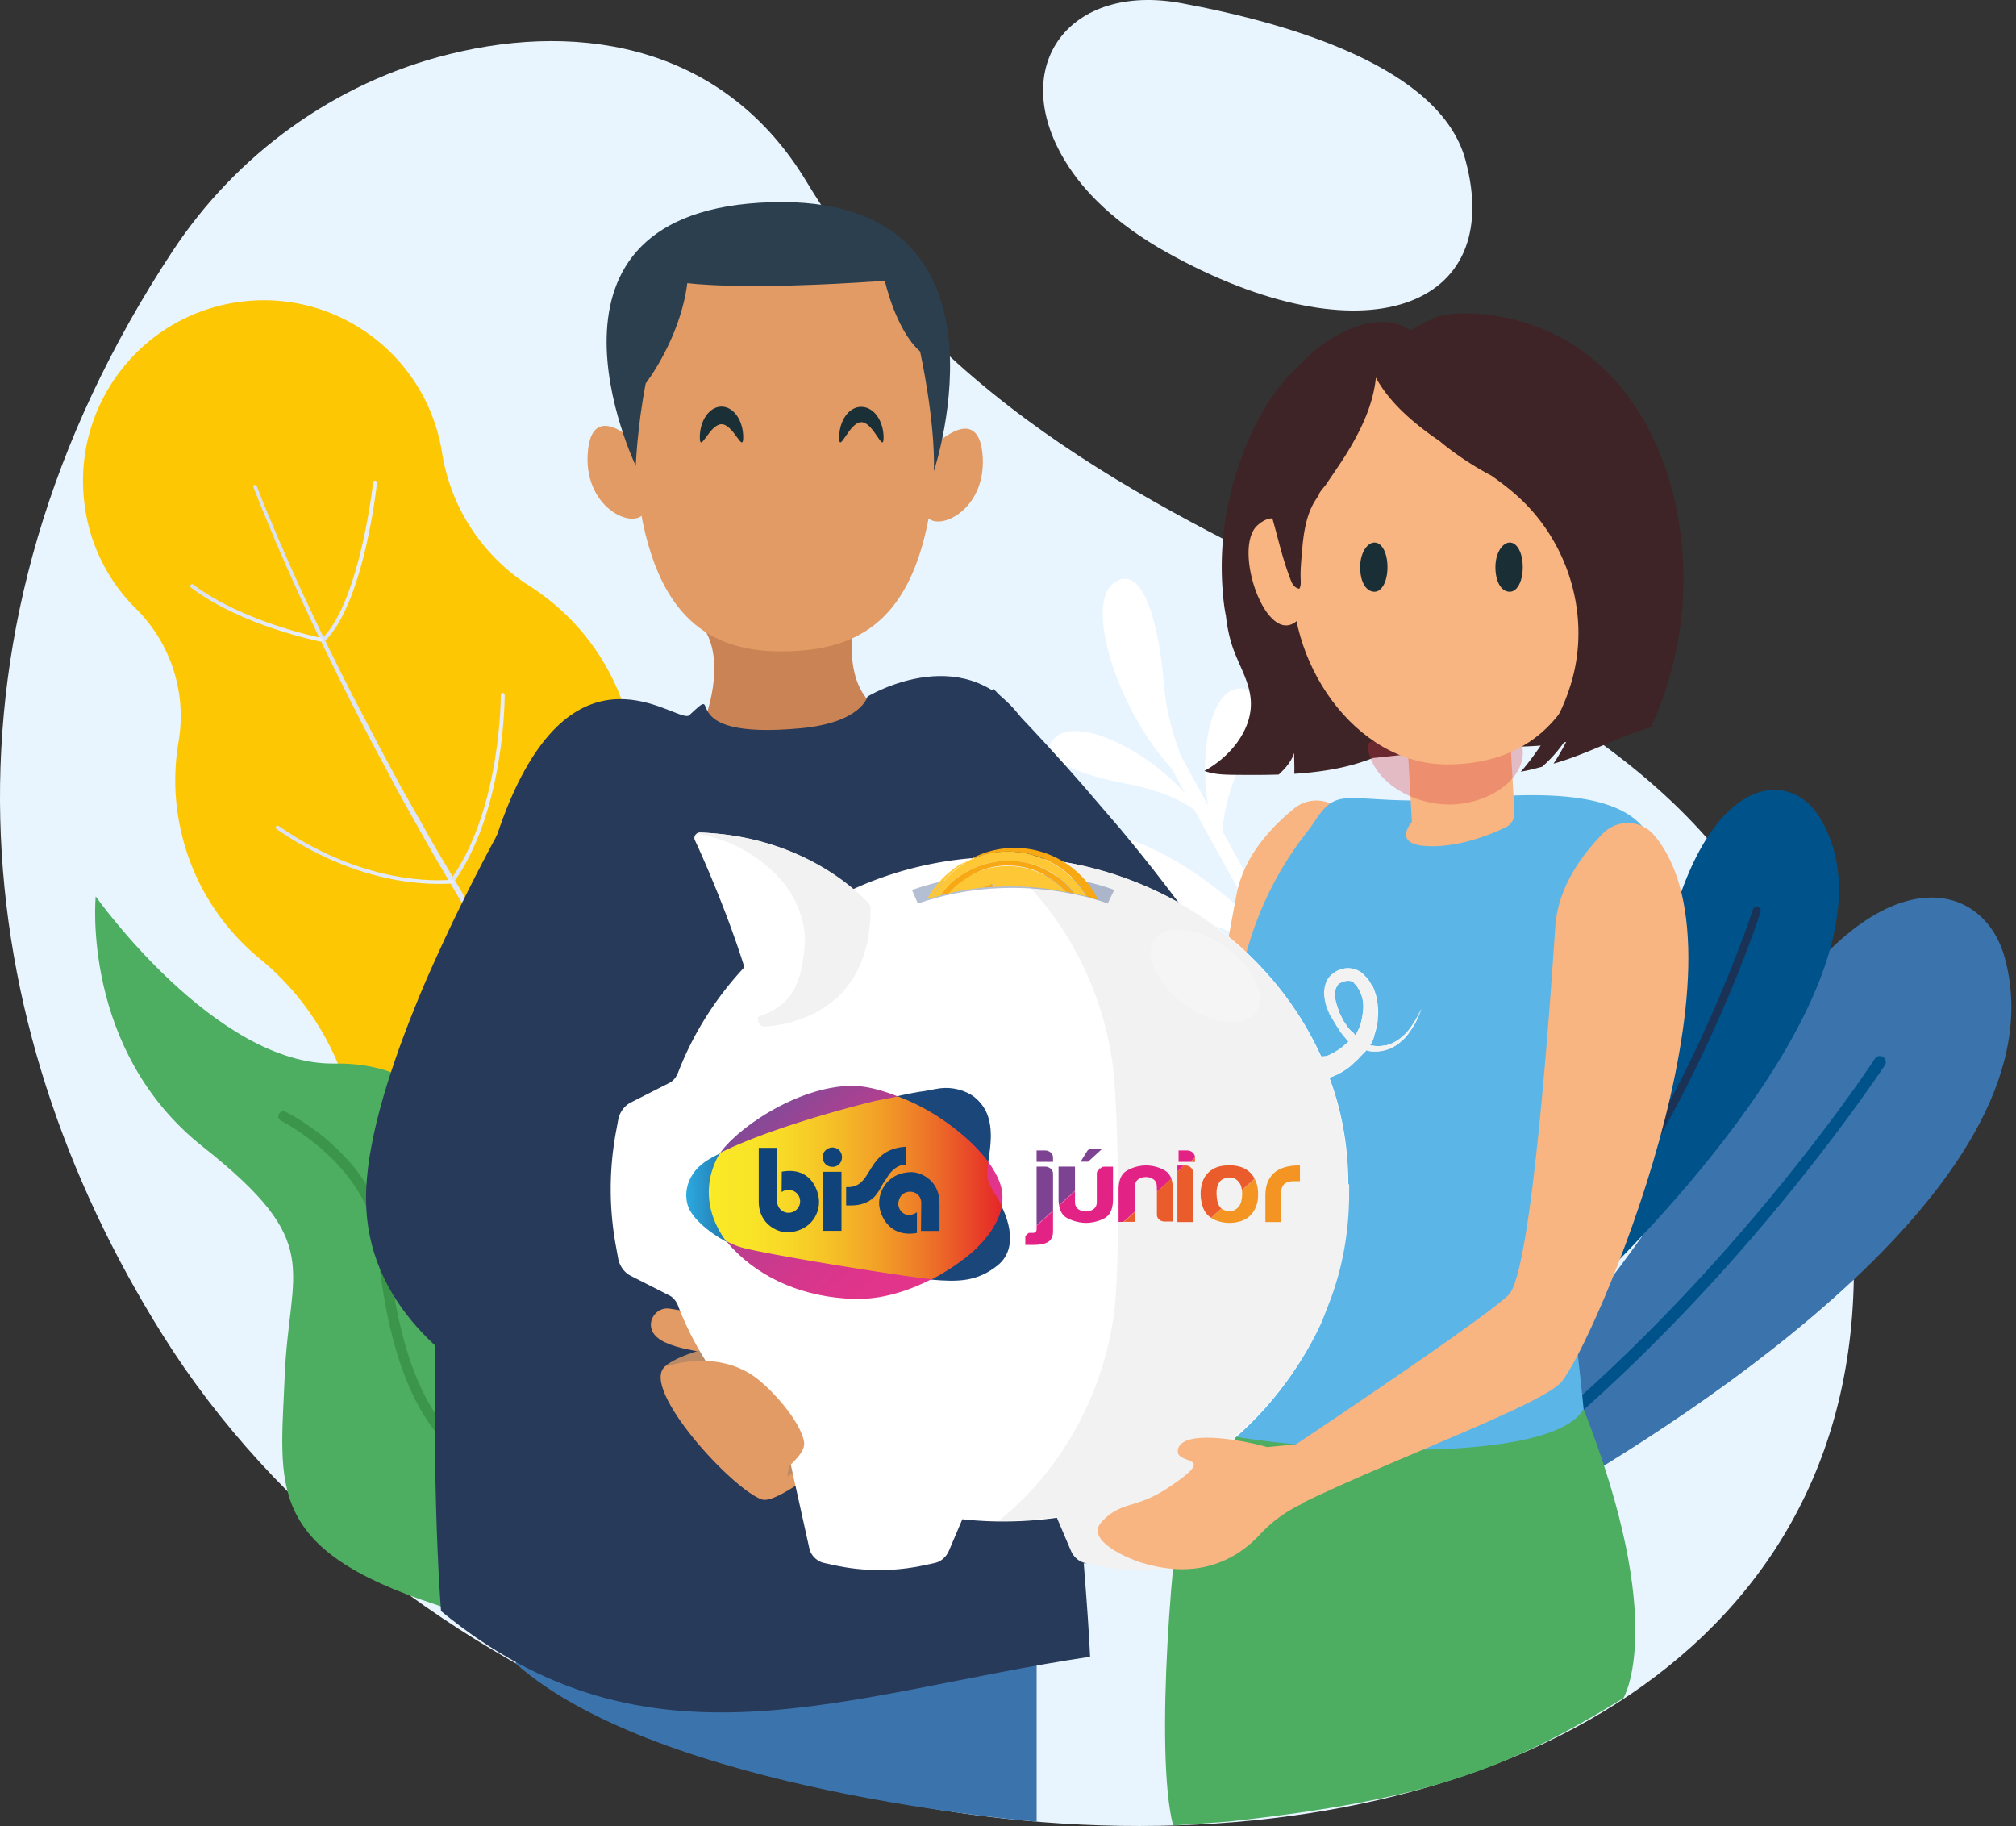 <svg xmlns="http://www.w3.org/2000/svg" xmlns:xlink="http://www.w3.org/1999/xlink" width="286" height="259" fill="none" xmlns:v="https://vecta.io/nano"><rect width="100%" height="100%" fill="#333333" stroke="none"/><path d="M63.758 7.681c-16.401 4.048-30.313 14.348-39.273 27.933-35.591 54.044-29.11 109.473-1.481 153.63 64.852 103.568 276.71 93.854 234.475-42.851C237.415 81.465 153.87 91.079 114.385 25.711 102.954 6.802 82.93 2.915 63.758 7.681z" fill="#e8f5fe"/><path d="M147.061 229.429v28.959s-53.469-4.213-73.975-22.493c9.807-8.695 10.031-10.827 10.031-10.827l63.944 4.361zm58.076-21.321c8.901-8.903 28.352-29.799 40.64-53.526 17.628-34.073 35.168-30.965 38.584-18.88 8.791 31.246-43.815 64.979-65.628 77.416l-13.596-5.008v-.002z" fill="#3b74ac"/><path d="M209.925 209.853c15.314-11.421 28.281-24.914 37.091-35.117 11.802-13.64 18.911-24.459 18.961-24.569.243-.395.787-.503 1.177-.232.394.245.502.787.231 1.176-.076.103-7.231 11.004-19.074 24.722-8.699 10.075-21.459 23.372-36.499 34.726l-1.885-.711-.002.005zm9.392-31.999c4.474-8.019 13.002-24.819 16.659-42.181 5.463-25.93 17.72-27.085 22.217-19.672 12.306 20.364-20.933 55.355-31.489 65.695l-7.384-3.839-.003-.003z" fill="#00528b"/><path d="M222.138 179.322c8.178-10.474 14.378-21.964 18.419-30.43 5.329-11.269 8.089-19.777 8.108-19.861.094-.303.423-.466.726-.371s.466.423.371.726c-.019.084-2.792 8.648-8.157 19.967-4.021 8.497-10.218 19.99-18.404 30.49l-1.06-.523-.003.002z" fill="#1a3256"/><path d="M12.097 72.249c-2.224-13.993 7.315-27.12 21.295-29.343S60.49 50.227 62.713 64.22c1.234 7.784 5.742 14.64 12.375 18.874 7.623 4.85 13.209 12.819 14.754 22.488 1.481 9.39 7.284 17.577 15.649 22.116 9.783 5.314 17.098 14.951 18.979 26.812 3.211 20.264-10.585 39.291-30.833 42.504s-39.259-10.595-42.467-30.859c-.184-1.081-.308-2.163-.371-3.242a38.34 38.34 0 0 0-13.951-26.935c-5.986-4.911-10.246-11.924-11.575-20.172-.587-3.613-.524-7.198.061-10.627 1.174-6.887-1.081-13.9-6.018-18.811a25.2 25.2 0 0 1-7.223-14.116l.005-.003z" fill="#fec704"/><path d="M36.416 68.944c3.981 10.164 8.673 20.048 13.641 29.778l3.797 7.258 1.945 3.613.958 1.792 1.018 1.793 4.044 7.134 4.197 7.043c5.71 9.297 11.604 18.503 17.961 27.398l2.344 3.337c.403.555.771 1.113 1.174 1.668l1.234 1.637 4.907 6.548c1.605 2.195 3.334 4.324 5.031 6.456l5.091 6.426v.029c.216.279.184.679-.092.926-.276.216-.679.185-.926-.092l-5.063-6.547c-1.668-2.164-3.394-4.293-4.999-6.516l-4.844-6.611-1.205-1.669-1.174-1.668-2.347-3.366c-6.297-8.958-12.128-18.193-17.777-27.585l-4.165-7.074-4.013-7.166-.987-1.793-.958-1.821-1.945-3.613c-1.297-2.408-2.531-4.85-3.765-7.29-4.939-9.761-9.568-19.677-13.549-29.87-.06-.124 0-.279.155-.308.092-.061.247 0 .308.155l.003-.003z" fill="url(#A)"/><path d="M45.954 90.908c-.06 0-.092-.032-.155-.063-.092-.092-.124-.279 0-.403 5.278-5.345 7.128-21.869 7.128-22.025a.3.3 0 0 1 .308-.247.3.3 0 0 1 .247.308c-.061.679-1.881 16.867-7.284 22.332-.06.092-.155.124-.247.092l.003.005z" fill="url(#B)"/><path d="M45.459 91c-.124-.032-11.173-2.192-18.364-7.661-.124-.092-.155-.279-.061-.371.092-.124.279-.155.371-.063 7.099 5.374 18.025 7.537 18.117 7.569.155.032.247.184.216.308.032.124-.124.216-.279.216V91z" fill="url(#C)"/><path d="M64.255 124.977c-.032 0-.061-.032-.124-.032-.124-.092-.155-.247-.061-.371 7.036-10.037 6.976-25.853 6.976-26.009s.124-.276.276-.276.276.124.276.276.063 16.156-7.068 26.349c-.061.031-.155.092-.279.063h.003z" fill="url(#D)"/><path d="M56.416 124.854c-4.568-.803-10.678-2.75-17.19-7.258-.124-.092-.155-.248-.061-.371s.247-.156.371-.063c12.993 9.05 24.445 7.629 24.569 7.597.155-.031.279.092.308.248s-.092.276-.247.308c-.061-.032-3.087.339-7.747-.464l-.003.003z" fill="url(#E)"/><path d="M77.094 164.7c-4.105-.711-8.765-2.132-13.241-4.756-.124-.063-.184-.247-.092-.371a.26.26 0 0 1 .371-.092c12.13 7.166 25.555 5.127 25.679 5.098.155-.032.279.092.308.215.032.156-.092.279-.216.311-.092.032-5.65.866-12.809-.403v-.002z" fill="url(#F)"/><path d="M90.214 164.884c-.032 0-.092-.032-.124-.064-.124-.092-.124-.276-.032-.371.061-.092 7.376-9.11 6.636-24.895 0-.156.124-.277.247-.277.155 0 .279.124.279.248.771 16-6.697 25.174-6.76 25.267s-.155.123-.247.092h0zm74.947-67.431c-.728-9.179-3.099-17.735-7.17-14.764s.303 17.63 8.231 26.348l1.989 3.601c-5.676-6.451-15.422-11.009-18.527-8.03-3.102 2.937 3.676 5.372 10.246 6.582 4.976.916 8.052 2.629 9.507 3.677l9.4 17.05c-9.01-10.187-24.419-17.377-29.342-12.669-4.876 4.666 5.862 8.532 16.251 10.411 7.865 1.427 12.704 4.174 15.04 5.814l1.876 3.413c.64-.242 1.277-.487 1.937-.705l-11.183-20.304c.129-1.939.618-4.655 1.937-7.968 2.481-6.18 4.039-13.201-.103-12.167-3.579.892-5.107 8.966-3.881 16.464l-3.863-7.016c-.837-2.387-2.013-5.777-2.342-9.737h-.003z" fill="#fff"/><path d="M79.706 229.576l20.564-4.759c-1.321-9.758-4.502-27.927-10.336-32.143-8.023-5.848-22.395-6.369-22.185-17.085s-3.452-24.98-20.314-24.735c-16.904.253-33.857-23.704-33.857-23.704s-2.131 21.817 15.238 35.536c17.375 13.758 12.201 16.966 11.573 32.538-.624 15.614-2.852 24.456 21.606 32.436 1.947.621 9.026 3.939 10.599 4.871l7.11-2.958.003.003z" fill="#4dad60"/><path d="M94.245 225.804c-.042.006-.047-.034-.047-.034-6.052-8.05-14.012-14.285-21.364-16.666-10.449-3.366-15.972-13.39-17.869-32.475-1.21-12.298-13.899-18.677-14.443-18.927-.326-.203-.766-.05-.961.318-.203.326-.05.766.318.958.134.063 12.462 6.29 13.628 17.751 1.966 19.79 7.799 30.185 18.869 33.748 6.773 2.174 14.43 8.124 20.182 15.588l1.684-.263.003.002z" fill="#3b964b"/><path d="M167.561.446c-15.788-2.905-24.645 8.821-16.501 22.327 2.687 4.463 7.223 8.966 14.502 13.048 27.76 15.469 48.095 8.019 42.327-13.15C204.332 9.589 183.186 3.344 167.561.446h0z" fill="#e8f5fe"/><path d="M182.768 156.46c-1.642-7.197-6.739-16.021-12.797-24.616-1.534-2.192-3.147-4.348-4.796-6.485-2.077-2.713-4.184-5.316-6.234-7.779l-5.66-6.59c-6.981-7.94-12.425-13.358-12.425-13.358l-10.365 40.923 12.157 13.371 3.56 3.961 3.544 3.897 7.923 9.898-15.572 41.418s6.168 13.034 13.536 10.271c-.032-.008 33.533-36.699 27.129-64.908v-.003z" fill="#273a5a"/><path d="M121.694 85.697s-2.752 9.087 1.592 13.793c0 0-7.205 14.155-23.321 2.571 0 0 3.079-7.748 0-12.746l21.73-3.621v.003z" fill="#ca8354"/><g fill="#e29b65"><path d="M90.224 62.814s-6.047-6.045-6.807 1.013c-.868 8.182 6.555 11.477 8.002 8.869 1.484-2.605-1.195-9.882-1.195-9.882zm42.333.401s6.047-6.045 6.808 1.013c.868 8.182-6.555 11.477-8.002 8.869-1.484-2.605 1.194-9.882 1.194-9.882z"/><path d="M110.756 92.394c-13.398 0-21.003-8.761-21.003-35.046 0-13.54 6.881-21.867 21.908-21.867s21.367 8.327 21.367 21.867c0 28.241-8.402 35.046-22.272 35.046z"/></g><path d="M97.502 40.153s7.531 1.121 28.029-.326c0 0 1.521 6.953 5 10.029 0 0 2.171 9.777 1.955 16.98 0 0 13.038-39.209-23.032-38.157C72.77 29.729 90.19 66.075 90.19 66.075s.216-5.54 1.413-11.693c.034-.037 4.889-6.3 5.902-14.227l-.003-.003z" fill="#2c3f4e"/><path d="M99.278 62.02c0 2.39 1.377-1.847 3.079-1.847s3.079 4.237 3.079 1.847-1.377-4.345-3.079-4.345-3.079 1.955-3.079 4.345zm19.772.036c0 2.39 1.413-2.174 3.15-2.174s3.15 4.563 3.15 2.174-1.413-4.345-3.15-4.345c-1.737-.034-3.15 1.921-3.15 4.345z" fill="#1a2f36"/><path d="M151.586 185.872c.65-21.866 4.394-65.952-5.783-82.642-8.113-13.325-22.735-4.43-22.735-4.43s-.832 3.659-9.378 4.49c-19.122 1.811-10.576-6.842-15.899-1.847-1.487 1.402-14.783-11.014-24.824 10.711-11.978 25.914-12.333 89.835-10.402 116.36 29.492 24.243 57.344 11.642 92.083 6.484-.653-14.156-3.426-37.688-3.063-49.128v.002z" fill="#273a5a"/><path d="M131.037 210.312s26.5-28.306 31.731-32.164c3.695-2.698 10.923-41.918 12.641-51.221 1.029-5.558 5.084-9.742 8.184-12.253 2.255-1.842 5.583-1.392 7.215 1.029 12.704 19.143-16.751 70.711-22.038 75.582-3.857 3.571-30.407 21.859-36.943 26.522l-.79-7.49v-.005z" fill="#f8b581"/><path d="M232.417 79.344c-1.816-6.542-5.616-12.232-10.531-16.864-2.863-2.697-6.047-5.047-9.349-7.179-1.729-1.116-3.494-2.171-5.278-3.192l-2.553-1.437c-2.371-3.195-6.975-3.979-10.686-3.495-3.934.513-7.523 2.532-10.346 5.274-3.05 2.961-5.202 6.7-6.828 10.595a45.84 45.84 0 0 0-3.242 12.427 43.2 43.2 0 0 0-.216 7.335c.084 1.503.221 3.037.524 4.529.184 1.65.518 3.263 1.081 4.808.892 2.439 2.342 4.724 2.458 7.363.179 4.042-2.929 7.845-6.594 9.837 1.402.529 2.965.547 4.491.56 1.998.019 4.024.027 6.052-.039.956-.871 1.8-1.848 2.19-3.061l.031 1.674a18.81 18.81 0 0 1-.01 1.279c3.823-.242 7.607-.834 11.138-2.232l7.029-.747c3.868-.413 7.751-.682 11.64-.805 3.55-.114 7.205-.111 10.618-1.229 3.06-1.006 5.734-2.879 7.344-5.716s2.144-6.179 2.263-9.4c.126-3.458-.3-6.958-1.224-10.29l-.002.005z" fill="#3e2426"/><path d="M230.296 240.871c-16.493 10.106-27.75 14.401-56.142 17.514l-7.731.542c-2.694-10.287-.013-42.062 1.734-49.359v-.006c.037-.158.074-.313.119-.465 1.876-7.601 4.533-12.569 4.533-12.956l11.118-.674.5-.032 2.663-.163.392-.021 31.823-8.182 5.349 12.78c12.036 30.63 5.647 41.017 5.647 41.017l-.005.005z" fill="#4dad60"/><path d="M234.525 120.106s-.005-.034-.016-.045c-1.939-6.689-11.472-8.045-24.84-6.913-13.356 1.142-17.514-.687-20.24.429-1.797.734-2.721 2.813-3.928 4.332-4.887 6.145-8.186 13.532-9.586 21.253-.937 5.177-.579 10.143-.406 15.351.203 6.168.561 19.935-1.934 25.556-.936 2.113-3.447 14.282-4.039 16.527-.284 1.079-.436 2.184-.376 3.3.029.534.147 1.053.305 1.558 1.503 1.524 4.245 2.113 6.639 2.471 17.914 2.687 44.709 2.84 48.543-4.068.055-.079-1.684-15.464-1.639-15.543 1.789-3.684 2.518-28.251 3.407-30.236.926-2.097 1.803-4.21 2.61-6.302a124.54 124.54 0 0 0 1.869-5.237c.871-2.59 1.613-5.103 2.213-7.474.739-2.945 1.265-5.674 1.552-8.038.347-2.915.316-5.308-.137-6.918l.003-.003z" fill="#5cb5e7"/><path d="M214.162 103.116l-14.618-.05.756 13.538s-3.166 3.426 2.852 3.426c4.294 0 8.449-1.718 10.481-2.703a2.16 2.16 0 0 0 1.207-2.068l-.676-12.14-.002-.003z" fill="#f8b581"/><g style="mix-blend-mode:multiply" opacity=".3"><path d="M194.246 105.353l-.034.032c-.221.223-.202.555-.15.847.89 5.021 7.063 8.293 12.625 7.835a12.76 12.76 0 0 0 1.487-.211c.968-.195 1.908-.492 2.792-.881 3.068-1.353 5.486-3.919 5.01-7.056-.103-.682-.41-1.366-.997-1.832-.571-.452-1.34-.66-2.092-.815-6.102-1.274-12.481-.127-18.17 1.847-.168.058-.342.121-.468.232l-.003.002z" fill="#d53340"/></g><g fill="#f8b581"><path d="M184.251 77.054s-2.292-5.819-5.884-2.521 1.305 17.374 5.636 13.514c1.961-1.747 1.179-8.206.248-10.992h0z"/><path d="M226.697 80.291c0 19.398-8.32 28.133-21.432 28.133s-23.111-14.796-21.777-28.133c1.545-15.461 8.494-31.58 21.606-31.58S226.7 64.754 226.7 80.291h-.003z"/></g><path d="M234.188 103.15l-.216.063c-4.478 1.374-8.612 3.624-13.104 4.969-.152.05-.313.089-.473.131l.418-.647c.592-.961 1.15-1.95 1.637-2.968.195-.398.376-.808.55-1.214a26.11 26.11 0 0 1-1.197 1.916 19.28 19.28 0 0 1-3.032 3.358l-1.678.427c-.432.105-.879.186-1.332.278.013-.028.029-.05.05-.068 1.721-1.979 3.197-4.208 4.5-6.487a28.06 28.06 0 0 0 2.884-7.129c2.27-9.1-.885-19.001-7.789-25.293-1.205-1.1-2.495-2.076-3.818-3.016-2.418-1.269-4.716-2.779-6.863-4.487l-.452-.384-1.332-.934c-2.947-2.145-5.97-4.816-7.746-8.103-.385 3.755-1.992 7.185-3.929 10.395-.647 1.074-1.352 2.111-2.055 3.15l-1.116 1.645c-.208.3-1.002 1.129-1.002 1.476-.266.389-.529.782-.761 1.192-1.065 1.937-1.413 4.326-1.594 6.508-.111 1.337-.266 2.732-.224 4.063.013.487.089 1.095-.189 1.519-.348-.055-.669-.266-.892-.584-.229-.334-.356-.74-.495-1.121-.947-2.487-1.547-5.108-2.263-7.679-.305-1.116-.621-2.229-.821-3.366-.174-.947-.266-1.916-.308-2.876-.237-5.645.926-11.579 4.702-15.956 3.392-3.929 10.862-8.487 15.954-5.032-.182-.118 3.337-1.874 3.679-1.966a10.55 10.55 0 0 1 .605-.147c1.344-.3 2.744-.368 4.123-.326 3.142.105 6.389.766 9.344 1.861.529.195 1.052.411 1.56.642 12.783 5.629 18.699 19.656 19.264 33.078.327 7.929-1.234 15.93-4.591 23.119l.002-.005z" fill="#3e2426"/><path d="M176.299 209.904s32.944-21.761 37.696-26.198c3.358-3.105 6.018-42.896 6.652-52.339.379-5.64 3.929-10.264 6.716-13.116 2.026-2.092 5.386-2.027 7.286.189 14.825 17.551-8.489 72.171-13.178 77.619-3.421 3.992-37.57 15.806-43.525 21.193l-1.647-7.35v.002z" fill="#f8b581"/><g fill="#1a2e35"><use xlink:href="#J"/><use xlink:href="#J" x="19.19"/></g><path d="M51.926 170.119c-.04-7.492 2.934-17.338 6.897-27.167 1-2.505 2.084-4.99 3.213-7.463 1.41-3.137 2.879-6.172 4.321-9.056 1.374-2.745 2.723-5.345 4.031-7.753 5.015-9.374 9.104-15.916 9.104-15.916l19.488 38.372-8.839 15.872-2.579 4.692-2.579 4.627-5.489 11.519 33.052 20.993s-6.447 9.734-14.288 8.576c.029-.016-46.156-7.94-46.332-37.296z" fill="#273a5a"/><g fill="#e29b65"><path d="M119.428 191.964c-5.097-4.45-22.124-1.095-25.182 1.945-3.266 3.271 9.725 17.432 13.862 18.785 2.107.671 9.596-5.532 9.596-5.532s5.355-12.061 1.724-15.198h0z"/><path d="M95.051 185.626c-2.092-.355-3.555 2.106-2.174 3.714.116.137.25.271.405.402 2.326 2.003 10.168 2.435 10.168 2.435l6.115 1.855 10.151-2.087s-8.672-5.545-13.511-5.303c-3.379.192-8.41-.547-11.152-1.016h-.003z"/></g><path opacity=".3" d="M96.588 192.495l-2.237 1.144c.863.377 3.242.066 4.063.545 3.042 1.661 6.497 3.366 10.523 7.474 1.218 1.256 2.763 3.264 3.15 5.75.084.579-.2.116-.371 2.035.013-.034.047-.021.06-.056 2.652-1.605 3.997-4.734 3.189-7.734-.315-1.174-.963-2.4-2.268-3.732l-3.208-3.321c-3.444-3.413-8.638-4.245-12.901-2.105h0z" fill="#626161"/><g fill="#fff"><path d="M200.598 145.107c-.418.671-.839 1.258-1.426 1.763-.503.503-1.174.924-1.763 1.174-.168.084-.337.084-.503.168s-.336.084-.502.084c-.337.085-.671.085-1.008.085s-.671-.085-1.008-.085c0-.084.084-.168.084-.168.253-.418.419-.84.503-1.258.253-.84.503-1.679.503-2.6.084-.924 0-1.845-.169-2.684-.084-.419-.252-.924-.418-1.343-.084-.252-.169-.418-.337-.586-.084-.169-.253-.419-.337-.587-.168-.169-.252-.337-.418-.503l-.253-.253-.084-.084-.168-.168c-.419-.337-.924-.587-1.427-.671s-1.007-.085-1.426.084c-.502.084-.923.337-1.342.671s-.755.755-.923 1.258-.253 1.008-.253 1.426c0 .503.084.924.168 1.342s.253.84.419 1.258c.084.169.168.419.252.587.085.084.085.169.169.253s.084.168.168.253c.169.336.419.671.587 1.007.253.337.418.672.671 1.008l.755.924.253.253-.253.252c-.168.169-.418.337-.587.503-.418.337-.839.587-1.257.84-.253.084-.419.252-.671.336-.169.085-.419.169-.587.169s-.337.084-.503 0h-.084c-7.549-16.614-24.916-28.275-45.135-28.275-21.224 0-39.262 12.753-46.14 30.709-.253.587-.671 1.09-1.174 1.342l-5.452 2.769c-1.008.503-1.679 1.51-1.845 2.6l-.3 1.626a44.64 44.64 0 0 0-.013 16.093l.311 1.708c.168 1.09.839 2.097 1.845 2.6l5.452 2.769c.503.252.924.755 1.174 1.342 6.878 17.956 24.916 30.709 46.14 30.709s37.584-11.664 45.136-28.275l1.173-3.021c1.747-4.661 2.668-9.737 2.684-15.061v-1.553c-.013-5.324-.934-10.398-2.684-15.061h.084c.755-.253 1.426-.587 1.929-.924.587-.337 1.089-.755 1.595-1.258.252-.252.502-.418.671-.671l.336-.337.169-.168.168-.168.084-.085.169-.168v-.084a.64.64 0 0 1 .337.084c.418.084.755.084 1.173.084s.755-.084 1.174-.168c.168-.084.337-.085.587-.169l.502-.252c.671-.337 1.258-.84 1.845-1.427.502-.587.923-1.258 1.342-1.929.337-.671.671-1.426.923-2.097-.337.671-.671 1.426-1.089 2.013l.005-.005zm-7.299-1.174c-.084.671-.253 1.342-.503 1.929-.168.337-.252.587-.418.84 0 .084-.084.084-.084.168-.084-.084-.169-.168-.253-.337-.502-.337-.671-.671-.923-.924-.169-.336-.419-.586-.587-.923l-.503-1.008c0-.084-.084-.169-.084-.253s-.084-.168-.084-.253c-.084-.168-.084-.336-.169-.502-.252-.671-.336-1.342-.252-2.013 0-.337.084-.587.252-.756a.76.76 0 0 1 .503-.502 2.17 2.17 0 0 1 1.426-.253c.253.084.418.168.503.337l.084.084.084.084.168.169c.085.168.169.252.253.418.671 1.09.839 2.35.587 3.692v.003z"/><path d="M123.248 128.243c-1.342-1.426-9.313-9.651-23.993-10.153-.503 0-.924.587-.671 1.089 1.763 3.777 7.384 16.698 8.976 25.759.084.337.337.671.755.587 2.937-.168 15.27-1.595 15.101-16.864a.87.87 0 0 0-.168-.418h0z"/></g><path d="M114.188 133.78v-1.008c-.253-3.105-1.595-6.04-3.692-8.306-2.434-2.6-6.207-5.287-11.578-6.208.084-.084.253-.168.418-.168 14.68.502 22.65 8.642 23.992 10.153.084.168.168.337.168.503.085 15.187-12.164 16.698-15.101 16.863-.337 0-.671-.252-.755-.587-.084-.252-.084-.502-.168-.755 3.941-1.426 6.207-3.271 6.712-10.487h.003zm86.327 11.327c-.418.671-.839 1.258-1.426 1.763-.503.503-1.174.924-1.763 1.174-.169.084-.337.084-.503.168s-.337.084-.502.084c-.337.085-.671.085-1.008.085s-.671-.085-1.008-.085c0-.084.084-.168.084-.168.253-.419.419-.84.503-1.258.252-.84.502-1.679.502-2.6.085-.924 0-1.845-.168-2.684a8.54 8.54 0 0 0-.418-1.343c-.085-.252-.169-.418-.337-.586-.084-.169-.253-.419-.337-.587-.168-.169-.253-.337-.418-.503l-.253-.253-.084-.084-.169-.168c-.418-.337-.923-.587-1.426-.671s-1.008-.085-1.426.084c-.503.084-.924.337-1.342.671s-.755.755-.924 1.258-.252 1.008-.252 1.426c0 .503.084.924.168 1.342s.253.84.419 1.258c.084.169.168.419.252.587.084.084.084.169.169.253s.084.168.168.253c.168.336.418.671.587 1.007.252.337.418.672.671 1.008l.755.924.253.253-.253.252c-.168.169-.418.337-.587.503-.418.337-.839.587-1.258.84-.252.084-.418.252-.671.336-.168.085-.418.169-.586.169s-.337.084-.503 0h-.084c-7.549-16.614-24.916-28.275-45.135-28.275h-.756c7.468 5.874 14.515 16.109 16.359 29.199.927 6.331 1.127 29.453.2 35.785-1.844 13.09-8.893 23.325-16.359 29.199h.756c20.219 0 37.583-11.664 45.135-28.275l1.173-3.021c1.763-4.698 2.684-9.816 2.684-15.188v-1.258h-.2c-.005-5.355-.926-10.458-2.684-15.145h.085a8.23 8.23 0 0 0 1.928-.924c.587-.337 1.09-.755 1.595-1.258.253-.252.503-.418.671-.671l.337-.337.168-.168.169-.168.084-.085.168-.168v-.084c.084 0 .169 0 .337.084.418.084.755.084 1.174.084s.755-.084 1.173-.168c.169-.085.337-.085.587-.169l.503-.252c.67-.337 1.257-.84 1.844-1.427.503-.587.924-1.258 1.342-1.929.337-.671.671-1.426.924-2.097-.337.671-.671 1.426-1.09 2.013l.003-.005zm-7.215-1.174c-.084.671-.253 1.342-.503 1.929-.168.337-.252.587-.418.84 0 .084-.084.084-.084.168-.085-.084-.169-.168-.253-.337-.503-.337-.671-.671-.924-.924-.168-.336-.418-.586-.586-.923l-.503-1.008c0-.084-.084-.169-.084-.253s-.084-.168-.084-.253c-.085-.168-.085-.336-.169-.502-.252-.671-.337-1.342-.252-2.013 0-.337.084-.587.252-.756.084-.252.253-.418.503-.502a2.17 2.17 0 0 1 1.426-.253c.253.084.418.168.503.337l.084.084.084.084.168.169c.085.168.169.252.253.418.671 1.09.839 2.35.587 3.692v.003z" fill="#f2f2f2"/><path opacity=".2" d="M163.686 133.443c-1.426 2.35.671 6.545 4.697 9.314s8.473 3.021 9.899.671-.671-6.545-4.696-9.314c-4.026-2.684-8.473-3.021-9.9-.671z" fill="#fff"/><path opacity=".33" d="M130.213 128.159c14.262-4.95 26.763-.084 26.929 0l.924-1.929c-.169-.084-3.439-1.342-8.642-2.013-4.781-.587-12.164-.755-20.05 2.013l.839 1.929z" fill="#1e3d7b"/><path d="M137.678 121.866l-.502.253.502-.253 1.595-.502a11.68 11.68 0 0 1 2.35-.503c2.434-.253 4.949.168 7.131 1.258s4.11 2.768 5.452 5.034l1.594.503c-.084-.253-.252-.418-.336-.671-3.608-6.292-11.494-8.558-17.786-5.119h0z" fill="#f7a813"/><g fill="#fdc735"><path d="M137.176 122.116l-.503.253c-.502.252-.923.503-1.342.839-1.594 1.174-2.852 2.6-3.776 4.279l.84-.252c1.008-2.013 2.684-3.777 4.781-5.119zm3.607 3.275l.169.418c4.11-.253 7.717.169 10.32.755-1.342-1.51-3.189-2.684-5.202-3.271a11.05 11.05 0 0 0-8.473.924c-1.174.671-2.266 1.511-3.105 2.516 1.763-.419 3.439-.671 5.033-.84l1.258-.502h0z"/><path d="M148.67 122.116c-2.181-1.089-4.615-1.51-7.131-1.258a11.89 11.89 0 0 0-2.35.503l-1.51.587-.503.252c-2.097 1.258-3.776 3.106-4.781 5.119a7.59 7.59 0 0 0 1.09-.337c1.007-1.426 2.349-2.6 3.86-3.439 2.768-1.511 5.957-1.845 8.978-1.008 2.434.671 4.531 2.181 6.123 4.194l1.679.419c-1.342-2.266-3.271-3.942-5.452-5.034l-.003.002z"/></g><path d="M146.32 122.537c-3.021-.839-6.208-.502-8.979 1.008-1.594.84-2.852 2.014-3.86 3.44l1.09-.253c.839-1.008 1.928-1.845 3.105-2.516 2.515-1.51 5.536-1.844 8.388-1.008 2.013.587 3.776 1.764 5.202 3.272l1.09.252c-1.511-2.013-3.608-3.439-6.042-4.195h.006zm-6.795 3.356c.503-.084.924-.084 1.342-.084l-.168-.418-1.174.502h0z" fill="#f7a813"/><path d="M109.076 193.701l5.812 26.241c.403.963 1.211 1.605 2.084 1.766l1.303.286c4.265.937 8.636.943 12.901.011l1.369-.297c.873-.161 1.681-.803 2.084-1.766l2.22-5.219c.203-.482.606-.884 1.077-1.124" fill="#fff"/><path d="M148.62 213.596c.471.243.873.643 1.076 1.124l2.221 5.219c.402.963 1.21 1.605 2.084 1.766l1.368.297a30.08 30.08 0 0 0 12.901-.011l1.303-.286c.873-.161 1.681-.803 2.084-1.766l5.812-26.241" fill="#f2f2f2"/><path d="M131.122 154.765c-3.178.319-21.811 4.793-30.339 9.537-3.694 2.053-3.915 5.538-2.923 7.356 1.084 1.987 4.273 4.337 7.028 5.261s23.374 4.245 27.192 4.584 6.518.319 9.434-2.008 1.776-6.574-.108-9.627-1.458-2.7-.958-6.91-.658-6.148-2.381-7.48c-.071-.055-.171-.121-.293-.192-1.491-.887-3.262-1.173-4.965-.837l-1.687.319v-.003z" fill="url(#G)"/><path d="M101.917 163.92v10.332c.963 1.821 2.089 2.895 2.089 2.895 4.078 4.271 10.162 6.911 17.211 7.093l.45.005c6.863 0 12.854-4.006 15.18-5.787 2.908-2.229 6.674-6.477 4.924-10.888-2.758-6.958-14.681-13.555-20.827-13.555-7.878 0-16.872 6.329-19.03 9.908" fill="url(#H)"/><path d="M124.113 156.167c-6.56 1.621-15.946 4.382-21.9 7.327-.222.305-.398.597-.529.868-2.558 5.282-.187 9.659 1.305 11.659.639.336 1.286.621 1.913.829 2.755.923 23.374 4.245 27.195 4.584.036.003.073.005.11.011a31.93 31.93 0 0 0 4.623-2.94c2.142-1.642 4.747-4.382 5.273-7.474-.21-.426-.439-.84-.681-1.232-1.521-2.466-1.534-2.713-1.224-4.931-2.57-3.519-7.502-7.406-12.817-9.346l-3.268.645h0z" fill="url(#I)"/><path d="M110.259 170.403v-7.592h-2.618v7.621c0 3.2 2.678 4.4 4.081 4.361 3.113-.116 4.544-2.456 4.468-4.445-.061-1.574-1.224-4.906-5.281-4.153l-.024 2.892c.271-.202.621-.31.981-.31.906 0 1.645.713 1.645 1.618s-.739 1.627-1.645 1.627a1.6 1.6 0 0 1-1.61-1.616m18.256-7.756l-.505.053c-5.328.652-4.097 5.924-7.97 5.668v2.611h.689c2.455 0 3.484-1.295 3.85-1.908.465-.679.597-1.161 1.184-1.905.852-1.579 2.16-2.061 2.75-1.942v-2.58l.002.003zm4.771 7.993c0-3.23-2.674-4.432-4.068-4.385-3.103.087-4.537 2.466-4.492 4.495.04 1.424 1.279 4.855 5.36 4.134v-2.934c-1.589 1.061-2.721-.31-2.634-1.268.163-2.269 3.247-2.116 3.247-.04l-.039 3.95h2.628v-3.95l-.002-.002zm-13.904-4.432h-2.631v8.374h2.631v-8.374zm-1.276-3.448c-.782 0-1.395.629-1.395 1.366a1.37 1.37 0 0 0 1.395 1.379c.781 0 1.347-.605 1.347-1.379s-.595-1.366-1.347-1.366z" fill="#0f4379"/><path d="M161.016 168.305c0-.471.156-.813.466-1.029s.666-.324 1.066-.324a1.89 1.89 0 0 1 1.081.324c.321.216.482.558.482 1.029l.013.747 2.055-1.85c-.202-.558-.534-.966-1.002-1.221-.821-.453-1.719-.676-2.695-.676-.955.039-1.826.284-2.613.737s-1.181 1.344-1.181 2.679v4.592h.697l1.631-1.466v-3.54-.002z" fill="#e32285"/><g fill="#eb5c2c"><path d="M161.017 173.311v-1.395l-1.552 1.395h1.552z"/><path d="M159.382 173.31h.082l1.553-1.395v-.073l-1.635 1.468z"/></g><g fill="#7e4292"><path d="M149.387 164.184c0-.273-.111-.51-.334-.708s-.49-.294-.8-.294h-1.198v1.618h2.332v-.618.002zm0 2.294c0-.273-.111-.51-.334-.708s-.49-.294-.8-.294h-1.198v8.321l2.332-2.095v-5.224h0zm6.528-.705a1.07 1.07 0 0 0-.179.224l.445-.397a.96.96 0 0 0-.263.173m-3.415-.295h-2.331v4.592a5.22 5.22 0 0 0 .066.869l2.265-2.037v-3.426.002z"/><path d="M156.396 162.917h-1.466c-.2 0-.36.045-.481.132s-.195.163-.216.221l-.932 1.502h1.066l2.029-1.855h0z"/></g><g fill="#e32285"><path d="M147.058 174.339c0 .198-.045.324-.132.385-.065.097-.199.147-.399.147h-.582l-.489.439v1.269h1.071c1.02 0 1.752-.147 2.197-.442.444-.313.665-.806.665-1.474v-2.89l-2.331 2.095v.471zm8.541-7.861v4.003c0 .471-.161.815-.482 1.031a1.89 1.89 0 0 1-1.081.324c-.4 0-.755-.108-1.066-.324s-.465-.558-.465-1.031v-1.511l-2.255 2.029c.147.842.515 1.426 1.107 1.75.787.432 1.658.666 2.613.708.976 0 1.874-.216 2.695-.647s1.231-1.345 1.231-2.737v-4.593h-1.166a1.3 1.3 0 0 0-.407.064l-.656.587a.93.93 0 0 0-.068.35m11.434-1.169v.901l.937-.901h-.937zm2.495-1.128c0-.273-.111-.51-.335-.708s-.486-.294-.797-.294h-1.197v1.618h1.65l.679-.61v-.008.002z"/><path d="M147.058 173.8v.068l2.329-2.094v-.069l-2.329 2.095zm5.444-4.898l-2.263 2.037.008.061 2.255-2.027v-.071z"/></g><path d="M176.219 169.366c-.021.784-.166 1.352-.432 1.708s-.571.573-.915.663-.682.079-1.016-.029c-.226-.074-.405-.161-.539-.255l-1.463 1.315c.413.269.928.466 1.552.59a5.1 5.1 0 0 0 2.213-.045c.821-.158 1.497-.558 2.029-1.208.244-.313.442-.697.6-1.147s.234-.992.234-1.619c0-.792-.161-1.489-.476-2.1l-1.811 1.629c.016.156.024.324.024.503m7.875-4.059c-.589 0-1.16.074-1.716.222s-1.042.376-1.455.692c-.437.334-.779.779-1.031 1.334s-.377 1.239-.377 2.055v3.727h2.229v-4.074c0-.595.148-1.029.445-1.308s.752-.416 1.368-.416h.861v-2.229h-.327l.003-.003z" fill="#f49523"/><g fill="#eb5c2c"><path d="M164.125 172.252a.93.93 0 0 0 .311.727c.205.189.471.281.797.281h1.139v-4.629c0-.568-.068-1.06-.205-1.471l-2.042 1.89v3.2.002zm2.908 1.087h2.229v-7c0-.282-.105-.521-.319-.724a1.07 1.07 0 0 0-.763-.303h-.21l-.937.901v7.126h0zm2.494-8.537v-.539l-.6.539h.6zm3.628 6.505c-.331-.352-.521-.976-.565-1.871s.165-1.566.631-2.016c.155-.136.4-.25.732-.339s.665-.084.997.013.626.324.881.679c.182.25.298.595.35 1.024l1.795-1.613-.063-.119c-.4-.726-1.021-1.237-1.863-1.531-.732-.235-1.553-.3-2.463-.193s-1.653.458-2.229 1.045c-.355.353-.616.795-.781 1.324s-.25 1.061-.25 1.589a5.88 5.88 0 0 0 .3 1.872c.2.597.531 1.073.997 1.426l.181.132 1.466-1.319a.68.68 0 0 1-.116-.11"/><path d="M168.848 164.802h.079l.6-.54v-.071l-.679.611zm4.423 6.616l-1.463 1.318.045.029 1.463-1.315-.045-.032zm2.913-2.618l.01.063 1.811-1.629-.026-.047-1.795 1.613z"/></g><path d="M94.29 193.891s6.41-2.464 12.046.913c2.592 1.524 7.339 6.769 7.742 9.808.334 2.621-7.289 6.982-7.289 6.982s-14.104-10.437-12.496-17.703h-.003z" fill="#e29b65"/><path d="M156.307 215.844c2.881-3.081 4.823-1.673 9.712-5.023 6.902-4.622.939-2.948 1.073-5.024.203-3.35 10.113-1.34 12.66-.537l4.889-.469s.068-.065.202-.134c.069 2.879.069 5.761-.134 8.643a19.48 19.48 0 0 0-6.031 4.421c-2.813 3.013-8.104 6.498-16.409 4.018.069.135-8.841-2.813-5.962-5.895h0z" fill="#f8b581"/><defs><linearGradient id="A" x1="27.372" y1="117.946" x2="112.385" y2="132.804" xlink:href="#K"><stop stop-color="#dae1f4"/><stop offset="1" stop-color="#e9effa"/></linearGradient><linearGradient id="B" x1="47.72" y1="79.213" x2="51.619" y2="79.894" xlink:href="#K"><stop stop-color="#dae1f4"/><stop offset="1" stop-color="#e9effa"/></linearGradient><linearGradient id="C" x1="26.609" y1="85.221" x2="46.125" y2="88.63" xlink:href="#K"><stop stop-color="#dae1f4"/><stop offset="1" stop-color="#e9effa"/></linearGradient><linearGradient id="D" x1="66.352" y1="111.379" x2="70.026" y2="112.021" xlink:href="#K"><stop stop-color="#dae1f4"/><stop offset="1" stop-color="#e9effa"/></linearGradient><linearGradient id="E" x1="38.725" y1="119.377" x2="64.592" y2="123.898" xlink:href="#K"><stop stop-color="#dae1f4"/><stop offset="1" stop-color="#e9effa"/></linearGradient><linearGradient id="F" x1="63.49" y1="160.834" x2="89.99" y2="165.464" xlink:href="#K"><stop stop-color="#dae1f4"/><stop offset="1" stop-color="#e9effa"/></linearGradient><linearGradient id="G" x1="97.355" y1="167.987" x2="143.29" y2="167.987" xlink:href="#K"><stop stop-color="#2caae1"/><stop offset=".04" stop-color="#2999cf"/><stop offset=".11" stop-color="#247fb4"/><stop offset=".19" stop-color="#216a9e"/><stop offset=".28" stop-color="#1e598d"/><stop offset=".4" stop-color="#1c4e81"/><stop offset=".56" stop-color="#1b477a"/><stop offset="1" stop-color="#1b4679"/></linearGradient><linearGradient id="H" x1="132.193" y1="182.553" x2="109.615" y2="156.584" xlink:href="#K"><stop stop-color="#e5348b"/><stop offset=".2" stop-color="#e0348b"/><stop offset=".4" stop-color="#d4378c"/><stop offset=".61" stop-color="#c03c8f"/><stop offset=".81" stop-color="#a44292"/><stop offset="1" stop-color="#834a97"/></linearGradient><linearGradient id="I" x1="100.552" y1="168.484" x2="142.103" y2="168.484" xlink:href="#K"><stop stop-color="#faea27"/><stop offset=".13" stop-color="#f9e527"/><stop offset=".27" stop-color="#f8d727"/><stop offset=".42" stop-color="#f5c027"/><stop offset=".58" stop-color="#f2a027"/><stop offset=".74" stop-color="#ed7728"/><stop offset=".9" stop-color="#e84628"/><stop offset="1" stop-color="#e52629"/></linearGradient><path id="J" d="M194.999 83.934c1.021 0 1.837-1.437 1.837-3.49s-.816-3.49-1.837-3.49-2.039 1.437-2.039 3.49.816 3.49 2.039 3.49z"/><linearGradient id="K" gradientUnits="userSpaceOnUse"/></defs></svg>